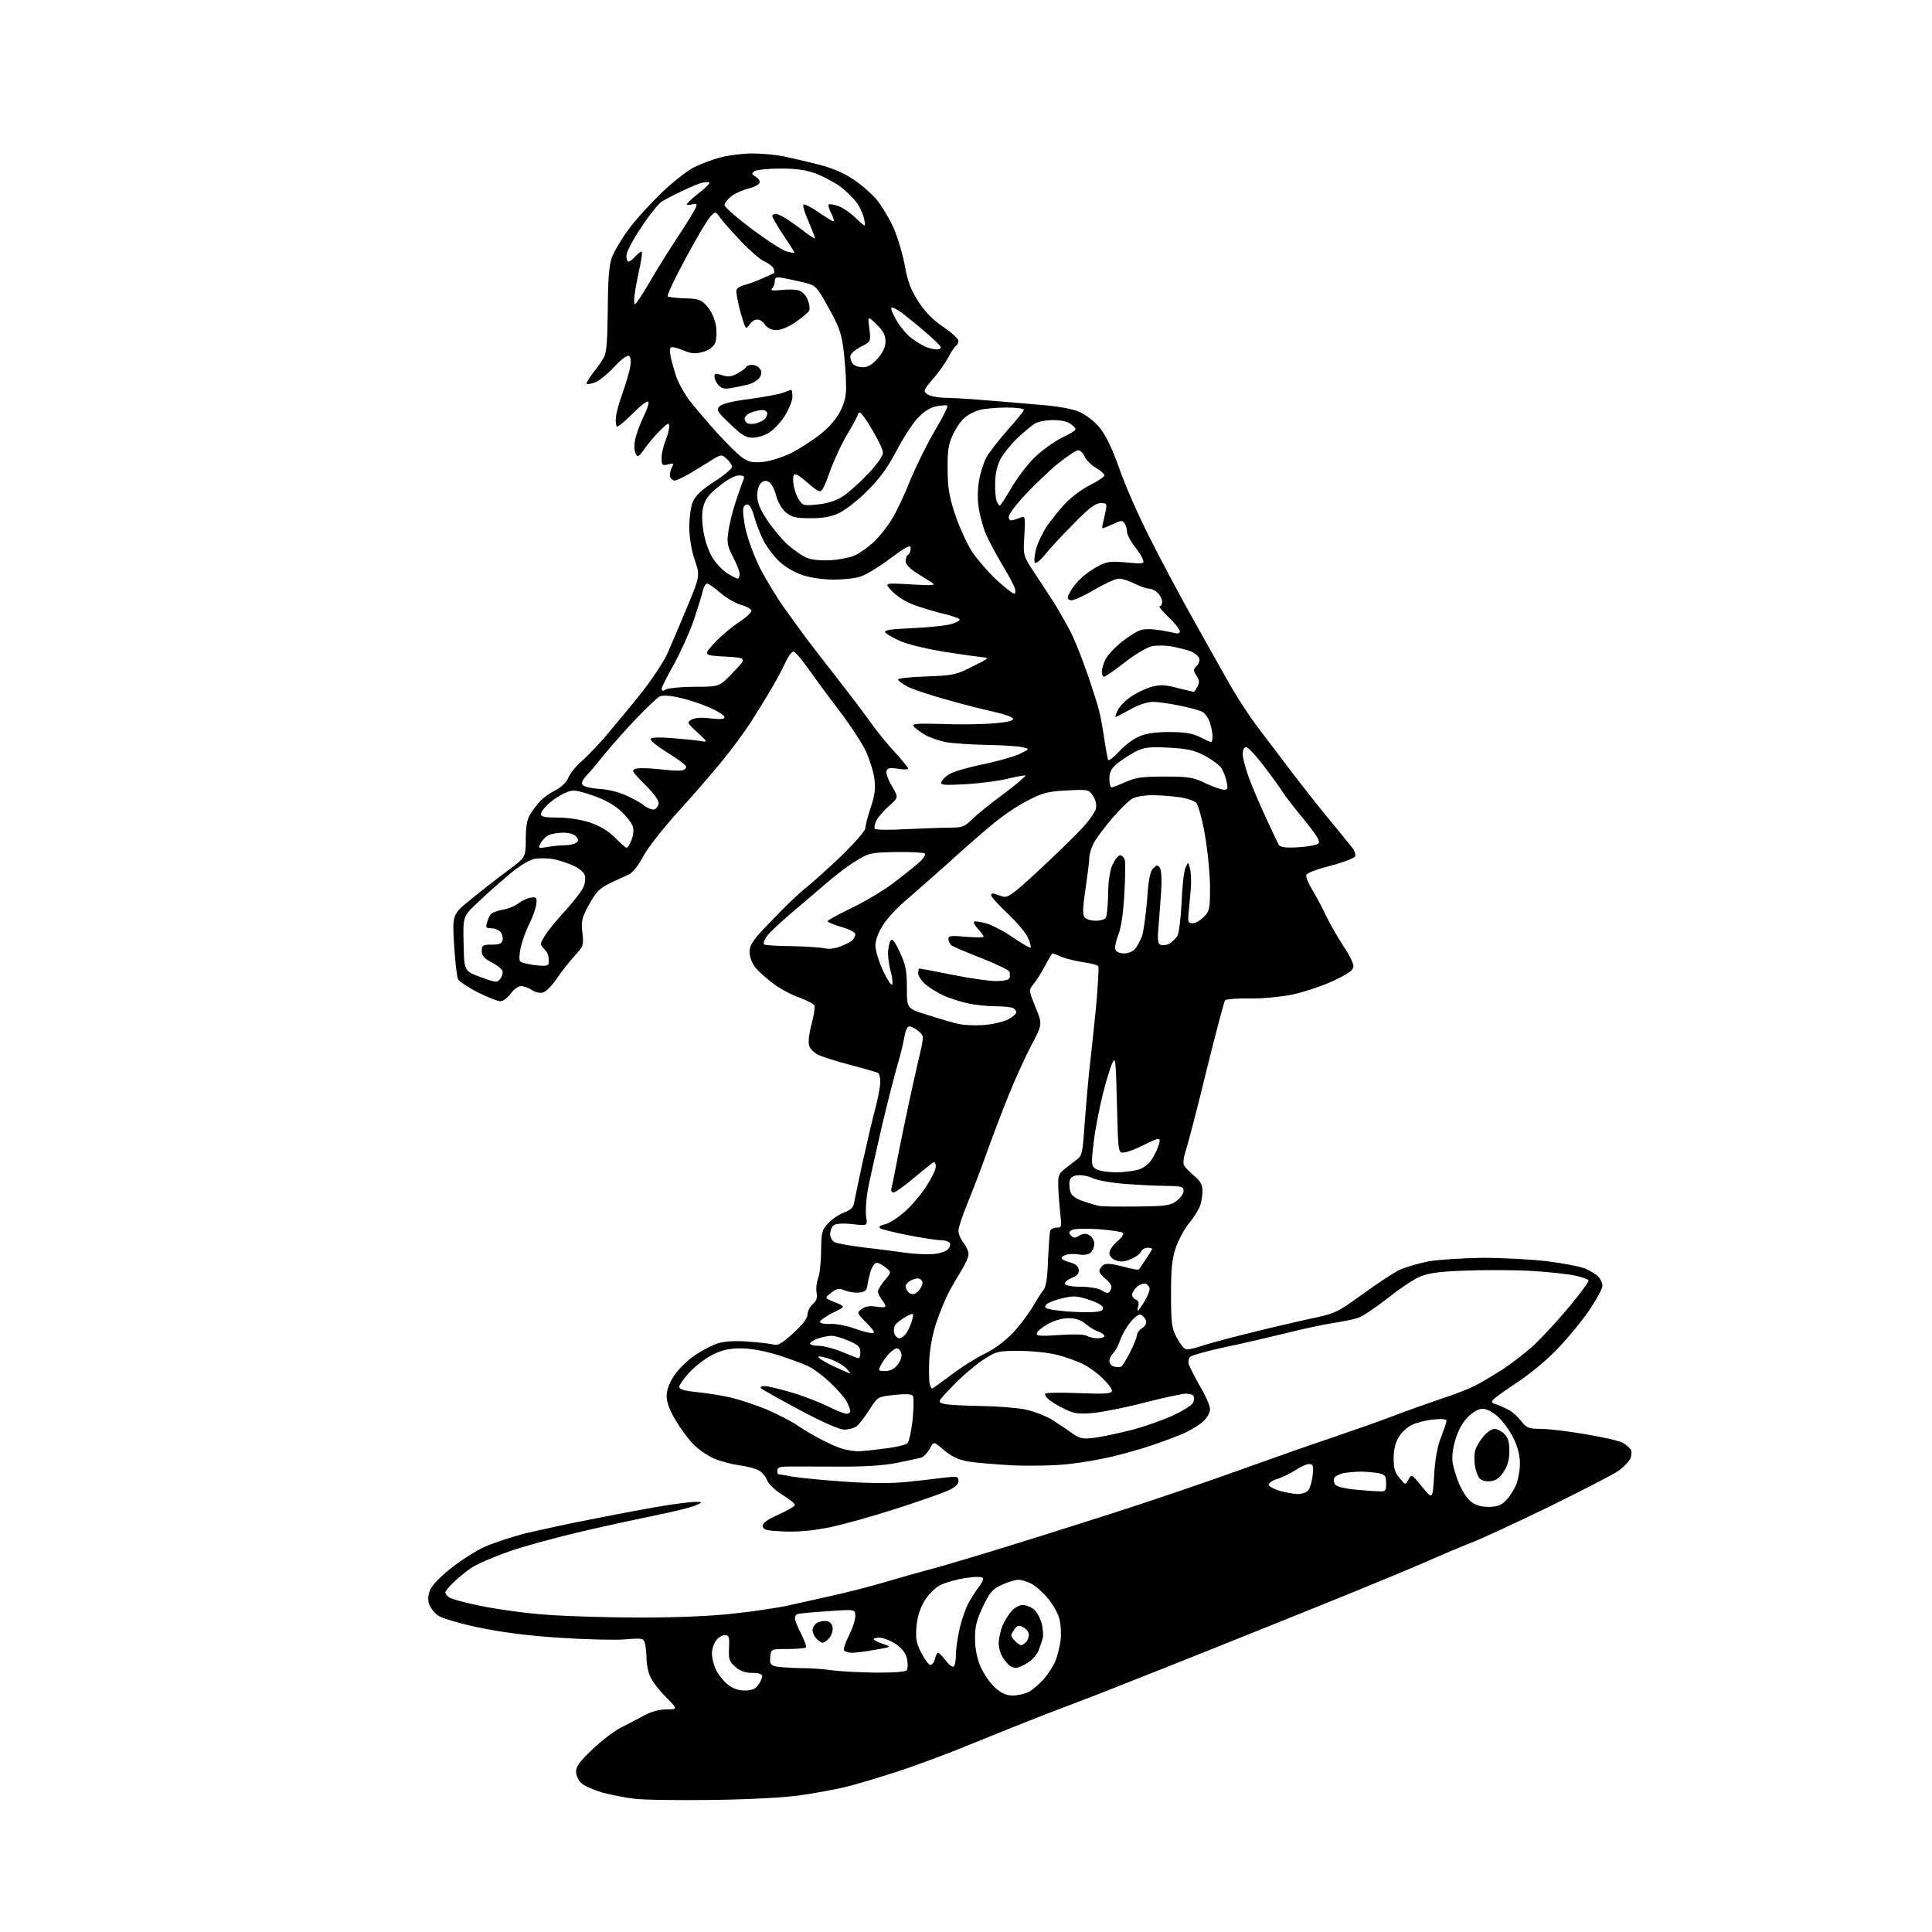 <?xml version="1.0" encoding="UTF-8" standalone="no"?>
<svg 
  version="1.1" 
  xmlns="http://www.w3.org/2000/svg" 
  xmlns:xlink="http://www.w3.org/1999/xlink" 
  xmlns:svg="http://www.w3.org/2000/svg"
  xmlns:rdf="http://www.w3.org/1999/02/22-rdf-syntax-ns#"
  xmlns:cc="http://creativecommons.org/ns#"
  xmlns:dc="http://purl.org/dc/elements/1.1/"
  viewBox="0 0 768 768"
  width="768"
  height="768"
>
<style>svg {background-color: white; }</style>"
<path stroke="none" fill="black" fill-rule="evenodd" d="M283.5,715.5C269.8,715.7 255.5,715.5 251.9,715.0C248.3,714.6 242.6,713.4 239.2,712.5C235.9,711.5 232.2,709.9 231.1,708.8C229.9,707.8 229.0,705.7 229.0,704.2C229.0,702.2 230.6,700.0 235.4,695.5C238.9,692.1 244.1,688.1 247.1,686.6C250.1,685.1 254.3,682.9 256.5,681.7C258.9,680.4 262.3,679.5 265.0,679.5C269.5,679.5 269.5,679.5 264.6,674.5C261.9,671.8 259.1,668.1 258.4,666.3C257.6,664.5 257.0,661.4 257.0,659.3C257.0,657.2 256.7,654.5 256.4,653.3C255.8,651.2 255.4,651.1 248.1,651.7C243.8,652.0 232.1,651.7 221.9,651.0C209.5,650.2 199.1,648.8 190.0,646.9C182.5,645.3 175.4,643.2 174.0,642.1C172.6,641.1 171.1,639.1 170.6,637.7C170.0,636.0 170.1,634.2 171.0,632.0C171.7,630.2 175.3,626.5 179.4,623.3C183.3,620.2 189.3,616.4 192.6,614.9C196.0,613.4 203.2,611.0 208.6,609.6C214.1,608.3 226.7,605.5 236.8,603.6C246.8,601.6 259.2,599.3 264.3,598.5C269.3,597.7 274.9,597.0 276.5,597.0C279.5,597.1 279.5,597.1 276.3,598.5C274.6,599.2 268.3,600.8 262.3,602.0C256.4,603.2 242.9,606.1 232.5,608.5C222.1,610.9 208.4,614.6 202.2,616.8C195.9,619.0 189.1,622.0 187.1,623.4C185.0,624.9 181.9,627.4 180.2,629.1C178.4,630.8 177.0,632.6 177.0,633.0C177.0,633.4 177.6,634.3 178.4,634.9C179.2,635.6 185.2,637.2 191.7,638.5C198.2,639.8 209.8,641.4 217.5,641.9C225.2,642.5 242.0,643.0 254.8,643.0C269.5,643.0 283.2,642.4 291.8,641.4C299.3,640.6 308.4,639.2 312.0,638.5C315.6,637.7 323.4,636.0 329.5,634.6C335.6,633.3 345.4,630.8 351.5,629.0C357.6,627.2 365.0,625.1 368.0,624.3C371.0,623.6 383.2,620.0 395.0,616.4C406.8,612.8 428.4,606.0 443.0,601.3C457.6,596.6 480.0,589.0 492.7,584.4C505.5,579.8 521.9,574.0 529.2,571.6C536.5,569.1 547.5,565.3 553.5,563.0C559.5,560.7 568.3,557.6 573.0,556.0C577.7,554.5 583.6,552.2 586.0,551.0C588.5,549.8 593.6,546.7 597.4,544.3C601.2,541.8 607.0,537.3 610.3,534.2C613.6,531.0 619.8,524.3 624.1,519.1C628.4,513.9 631.7,509.4 631.5,509.0C631.2,508.5 628.9,507.7 626.3,507.1C623.6,506.5 615.6,505.6 608.5,505.2C601.4,504.8 589.4,504.8 582.0,505.1C571.5,505.5 567.5,506.1 564.0,507.7C561.5,508.8 555.8,512.7 551.3,516.3C546.7,519.9 541.6,523.3 539.8,523.9C538.0,524.5 533.4,525.4 529.5,526.0C525.6,526.6 517.3,528.4 511.0,530.0C504.7,531.5 493.9,534.1 487.0,535.5C480.1,537.0 473.9,538.7 473.2,539.3C472.5,539.9 472.2,541.2 472.6,542.4C473.0,543.6 475.0,547.5 477.1,551.2C479.3,554.8 481.0,558.9 481.0,560.2C481.0,561.6 479.8,563.7 478.2,565.1C476.7,566.5 473.2,568.6 470.5,569.8C467.8,571.0 462.1,573.1 458.0,574.5C453.9,575.9 446.8,577.9 442.2,579.0C437.6,580.1 429.7,581.5 424.7,582.0C419.6,582.6 409.7,582.8 402.5,582.5C395.4,582.1 387.2,581.4 384.4,580.9C380.9,580.2 377.9,578.8 375.2,576.4C371.1,572.9 371.1,572.9 369.6,575.9C368.7,577.5 367.2,579.1 366.3,579.4C365.3,579.7 360.9,580.6 356.6,581.5C351.1,582.6 343.6,583.1 332.1,583.0C323.0,583.0 314.0,582.9 312.2,583.0C310.0,583.0 309.0,583.5 309.0,584.5C309.0,585.3 309.1,586.0 309.3,586.0C309.5,586.0 312.1,586.4 315.1,587.0C318.1,587.5 327.5,588.4 336.0,589.0C346.4,589.7 354.5,589.7 360.5,589.1C365.4,588.6 372.1,587.8 375.2,587.4C380.6,586.8 381.0,586.9 381.0,588.7C381.0,590.2 379.7,591.3 376.2,592.8C373.6,593.9 364.5,597.1 356.0,599.8C347.4,602.6 335.9,605.8 330.5,607.0C323.6,608.4 317.8,609.0 312.0,608.8C304.9,608.5 303.5,608.2 303.2,606.8C303.0,605.5 304.6,604.3 309.4,602.1C313.0,600.5 316.0,598.7 316.0,598.2C316.0,597.7 313.7,595.9 311.0,594.2C308.2,592.5 305.6,590.0 305.0,588.6C304.5,587.2 303.1,585.4 301.8,584.6C300.5,583.8 297.0,582.9 294.0,582.5C291.0,582.1 286.4,580.9 283.9,579.8C281.4,578.8 277.7,576.2 275.7,574.2C273.7,572.2 270.5,567.8 268.6,564.6C266.2,560.7 265.0,557.4 265.0,555.0C265.0,552.6 266.0,549.8 268.0,546.8C269.7,544.3 273.4,540.6 276.3,538.7C279.1,536.8 283.3,534.6 285.4,534.0C287.9,533.2 292.2,532.9 297.4,533.3C301.9,533.6 306.4,534.2 307.6,534.5C309.2,535.0 311.0,533.9 315.3,530.0C319.0,526.6 321.0,524.0 321.0,522.6C321.0,521.3 321.9,519.5 323.1,518.4C324.6,517.1 325.0,515.8 324.6,513.8C324.3,512.2 324.6,509.8 325.2,508.2C325.8,506.7 326.4,501.8 326.4,497.3C326.5,489.7 326.7,488.9 329.4,486.1C331.0,484.4 333.8,482.6 335.7,481.9C337.8,481.2 339.1,480.1 339.4,478.7C339.6,477.5 341.2,470.0 342.9,462.0C344.7,454.0 346.9,444.4 348.0,440.5C349.0,436.6 349.9,432.1 349.9,430.3C350.0,428.6 349.6,426.8 349.0,426.5C348.5,426.2 343.6,424.8 338.3,423.4C332.9,422.0 327.1,420.2 325.3,419.3C323.5,418.5 321.9,416.8 321.6,415.5C321.2,414.1 321.7,410.4 322.6,407.1C323.5,403.8 324.0,400.6 323.8,399.8C323.5,399.1 320.8,397.7 317.9,396.6C314.9,395.6 310.4,393.2 307.8,391.3C305.2,389.4 301.9,386.5 300.5,384.9C298.9,382.9 298.0,380.6 298.0,378.4C298.0,375.5 299.2,373.7 306.8,365.9C311.6,360.8 317.8,354.9 320.5,352.8C323.2,350.6 329.7,344.8 334.8,339.9C339.8,335.0 344.0,330.2 344.0,329.2C344.0,328.2 344.9,324.6 346.1,321.1C347.7,316.3 348.1,313.7 347.6,309.6C347.2,306.7 345.6,301.6 344.1,298.4C342.5,295.1 337.7,287.8 333.4,282.2C329.0,276.5 323.5,268.9 321.0,265.4C318.5,261.9 316.0,259.0 315.4,259.0C314.7,259.0 313.2,261.1 312.0,263.8C310.8,266.4 308.2,271.2 306.2,274.5C304.3,277.8 300.7,283.5 298.4,287.2C296.0,290.8 291.1,297.6 287.4,302.1C283.7,306.7 275.8,315.8 269.8,322.4C263.8,329.0 257.5,337.0 255.7,340.4C253.8,344.0 251.5,346.9 250.0,347.6C248.6,348.2 245.2,349.8 242.5,351.1C238.3,353.1 237.0,354.5 234.2,359.5C231.3,364.8 231.0,366.1 231.5,370.7C232.1,375.7 232.0,376.1 228.2,380.2C226.1,382.6 222.9,386.6 221.2,389.2C219.4,391.8 217.1,394.2 215.9,394.5C214.8,394.9 212.9,394.5 211.5,393.6C210.2,392.7 208.2,392.0 207.1,392.0C206.0,392.0 204.2,393.3 203.0,395.0C201.8,396.6 200.0,398.0 198.9,398.0C197.8,398.0 193.8,396.4 190.0,394.5C186.2,392.6 182.7,390.2 182.1,389.3C181.6,388.3 180.9,382.1 180.5,375.5C179.8,363.5 179.8,363.5 187.2,357.5C191.2,354.2 197.8,349.1 201.8,346.1C209.0,340.8 209.0,340.8 209.0,333.7C209.0,328.4 209.5,325.7 210.9,323.5C211.9,321.9 213.7,319.5 214.9,318.3C216.1,317.0 218.8,315.1 220.9,314.1C223.2,312.9 225.2,310.9 226.0,309.0C226.7,307.4 228.9,304.6 230.9,302.9C232.9,301.2 237.1,296.8 240.3,293.2C243.4,289.5 249.7,282.0 254.1,276.5C258.6,271.0 263.5,263.6 265.2,260.0C266.8,256.4 270.4,248.0 273.2,241.2C278.3,228.9 278.3,228.9 276.1,222.4C274.8,218.5 274.0,213.4 274.0,209.4C274.0,205.9 274.6,201.4 275.4,199.5C276.5,197.0 278.9,194.7 283.9,191.5C287.8,189.0 291.0,186.3 291.0,185.6C291.0,184.9 290.1,183.5 288.9,182.4C287.0,180.7 286.7,180.7 284.2,182.1C282.7,183.0 278.8,185.4 275.6,187.4C272.3,189.4 269.0,191.0 268.3,191.0C267.5,191.0 266.7,190.4 266.4,189.6C266.1,188.8 266.4,187.2 267.0,186.0C268.0,184.1 267.9,184.0 265.6,184.6C263.2,185.2 263.0,184.9 263.0,182.1C263.0,180.3 263.7,177.3 264.5,175.3C265.3,173.4 266.0,170.8 266.0,169.7C266.0,167.8 265.6,168.0 262.5,171.0C260.6,172.9 257.8,176.1 256.3,178.3C254.0,181.6 253.5,181.9 252.7,180.4C252.2,179.5 252.0,177.2 252.4,175.2C252.7,173.3 254.1,169.3 255.5,166.3C257.0,163.4 258.0,160.4 257.8,159.8C257.5,159.0 254.9,161.0 251.6,164.3C248.4,167.5 245.5,169.9 245.2,169.6C244.9,169.3 244.7,167.8 244.8,166.3C244.8,164.7 246.0,160.3 247.4,156.5C248.7,152.7 250.2,147.9 250.5,145.9C250.9,143.5 250.8,142.0 250.0,141.5C249.3,141.1 247.0,142.8 244.2,145.8C241.6,148.6 238.2,151.4 236.6,152.0C235.0,152.6 233.5,152.8 233.2,152.6C233.0,152.3 234.1,150.4 235.7,148.3C237.4,146.2 239.3,143.4 240.1,142.0C241.1,140.2 241.5,135.1 241.6,123.0C241.7,110.2 242.1,105.5 243.3,102.1C244.3,99.7 247.2,94.7 250.0,91.0C252.7,87.3 258.6,80.9 262.9,76.7C267.3,72.5 273.1,67.9 275.9,66.5C278.7,65.1 283.5,63.3 286.7,62.5C289.8,61.7 295.4,61.0 299.1,61.0C302.8,61.0 308.2,61.5 311.2,62.1C314.1,62.7 320.3,64.1 324.9,65.3C330.6,66.7 335.2,68.6 339.2,71.3C342.4,73.4 346.6,77.1 348.5,79.4C350.4,81.7 353.3,86.5 355.0,90.1C356.6,93.6 358.7,100.5 359.6,105.2C360.8,112.0 362.1,115.3 365.1,119.9C367.7,124.0 371.0,127.3 375.0,130.0C378.3,132.2 381.0,134.7 381.0,135.5C381.0,136.3 380.5,137.2 380.0,137.5C379.4,137.9 378.1,139.9 377.0,142.0C375.9,144.1 373.2,148.0 370.9,150.6C367.1,155.0 366.9,155.5 368.6,156.7C369.6,157.4 372.4,158.0 374.9,158.1C377.4,158.1 384.4,158.5 390.5,159.0C396.6,159.5 406.7,160.3 413.1,160.9C420.7,161.5 426.3,162.5 429.2,163.8C431.7,164.9 435.2,167.6 437.2,170.1C439.6,173.0 442.2,178.5 445.0,186.4C447.3,193.0 452.7,205.3 457.1,213.9C461.4,222.5 468.7,236.1 473.2,244.2C477.8,252.4 484.3,264.1 487.8,270.2C491.2,276.4 497.1,285.4 500.8,290.2C504.5,295.0 510.4,302.8 514.0,307.6C517.6,312.3 523.9,320.3 528.0,325.3C532.1,330.2 536.3,335.4 537.3,336.7C538.4,338.0 539.0,339.6 538.7,340.4C538.4,341.1 534.0,342.8 529.0,344.1C523.9,345.4 519.5,347.0 519.3,347.8C519.0,348.5 520.1,351.2 521.7,353.8C523.3,356.5 525.8,361.1 527.2,364.2C528.7,367.3 531.7,372.5 533.9,375.9C536.2,379.2 538.0,382.8 538.0,384.0C538.0,385.7 536.3,386.9 529.8,390.0C525.2,392.1 517.9,394.5 513.5,395.4C509.1,396.3 501.5,397.0 496.7,396.9C491.8,396.8 487.5,397.2 487.0,397.6C486.6,398.1 483.3,410.6 479.6,425.5C476.0,440.4 472.3,454.6 471.4,457.2C470.5,460.0 470.2,462.5 470.7,463.3C471.1,464.1 473.0,466.0 474.8,467.5C477.2,469.5 478.0,471.0 478.0,473.5C478.0,475.4 477.5,478.1 477.0,479.5C476.4,481.0 474.5,484.1 472.6,486.3C470.8,488.6 468.4,493.0 467.4,496.0C465.9,500.3 465.5,504.4 465.5,514.5C465.5,526.0 465.8,528.0 467.7,531.6C468.9,533.9 470.5,536.0 471.3,536.3C472.0,536.6 474.4,536.1 476.5,535.4C478.7,534.6 486.7,532.4 494.3,530.5C501.8,528.6 513.2,525.9 519.6,524.5C530.9,522.1 531.2,522.0 541.3,514.7C546.9,510.6 553.5,506.3 555.9,505.0C558.4,503.8 563.8,502.2 567.9,501.4C572.1,500.7 581.8,500.1 589.5,500.0C597.3,500.0 608.8,500.6 615.2,501.4C621.6,502.2 628.3,503.5 630.2,504.3C632.0,505.1 634.3,506.5 635.3,507.4C636.2,508.4 637.0,510.0 637.0,511.1C637.0,512.2 634.8,516.3 632.1,520.3C629.5,524.3 624.0,531.0 619.9,535.4C615.3,540.3 608.7,545.9 602.1,550.2C591.7,557.3 591.7,557.3 595.2,558.4C597.1,559.1 599.6,560.3 600.8,561.1C602.0,562.0 603.9,563.8 605.0,565.3C606.9,567.6 607.9,568.0 612.5,568.0C615.4,568.0 623.3,568.9 630.1,570.1C636.8,571.2 643.5,572.7 645.0,573.5C646.5,574.3 648.0,575.7 648.4,576.5C648.7,577.4 648.5,579.0 648.0,580.0C647.4,581.1 645.5,583.1 643.6,584.5C641.8,585.9 629.3,592.3 615.9,598.9C602.5,605.4 589.0,611.6 586.0,612.8C583.0,613.9 574.2,617.6 566.5,621.0C558.8,624.4 529.8,636.3 502.0,647.4C474.2,658.6 445.4,670.0 438.0,672.9C430.6,675.7 420.2,679.7 415.0,681.7C409.8,683.7 397.6,688.6 388.0,692.5C378.4,696.5 364.2,701.8 356.5,704.3C348.8,706.8 339.4,709.6 335.5,710.5C331.6,711.4 324.0,712.8 318.5,713.6C312.4,714.5 298.8,715.3 283.5,715.5zM402.6,674.0C404.5,674.0 407.4,673.3 408.9,672.6C410.4,671.8 413.1,669.5 414.9,667.5C416.6,665.5 418.7,662.3 419.5,660.4C420.3,658.5 421.2,654.8 421.6,652.2C421.9,649.6 421.7,645.6 421.1,643.4C420.5,641.2 418.4,637.5 416.4,635.2C414.4,632.8 411.5,630.3 409.9,629.5C408.4,628.7 406.1,628.0 404.8,628.0C403.5,628.0 400.6,628.9 398.2,630.0C394.5,631.7 393.5,632.9 390.7,638.7C388.2,644.1 387.5,646.7 387.6,651.5C387.6,655.5 388.4,659.3 389.9,662.8C391.2,665.6 393.8,669.4 395.7,671.0C398.1,673.1 400.1,674.0 402.6,674.0zM296.0,672.0C298.9,672.0 300.3,671.4 301.4,669.8C302.3,668.6 303.0,667.0 303.0,666.3C303.0,665.5 301.6,665.0 299.1,665.0C296.3,665.0 294.2,664.3 292.3,662.6C289.9,660.5 289.6,659.6 289.8,655.1C290.0,650.6 289.8,650.0 288.1,650.0C287.0,650.0 285.4,651.0 284.6,652.2C283.7,653.4 283.0,655.7 283.0,657.3C283.0,658.8 283.6,661.5 284.4,663.3C285.1,665.1 287.2,667.8 288.9,669.3C291.2,671.2 293.3,672.0 296.0,672.0zM348.2,664.9C355.5,664.9 360.1,664.6 360.5,663.9C360.9,663.3 360.9,661.4 360.6,659.6C360.1,657.2 358.8,655.5 356.2,653.6C354.1,652.2 351.1,651.0 349.5,651.0C348.0,651.0 347.0,651.3 347.4,651.8C347.8,652.2 349.6,653.0 351.3,653.6C354.5,654.7 354.4,654.7 347.9,655.8C344.3,656.5 340.2,657.0 338.7,657.0C337.3,657.0 335.9,656.6 335.5,656.0C335.2,655.5 336.1,652.8 337.5,650.1C338.9,647.3 340.0,643.9 340.0,642.4C340.0,639.7 340.0,639.7 328.8,640.5C322.6,640.9 317.2,641.4 316.8,641.7C316.3,641.9 316.0,642.7 316.0,643.4C316.0,644.1 317.1,646.9 318.5,649.5C319.8,652.2 320.7,654.6 320.4,654.9C320.1,655.2 316.8,655.5 313.2,655.5C306.5,655.5 306.5,655.5 306.2,658.6C305.9,661.2 306.3,661.9 308.2,662.4C309.5,662.7 313.9,663.0 318.0,663.1C322.1,663.1 328.0,663.5 331.0,664.0C334.0,664.4 341.8,664.8 348.2,664.9zM379.1,662.5C379.6,662.1 380.0,660.0 380.0,657.7C380.0,655.4 380.7,650.7 381.5,647.2C382.3,643.8 383.9,639.3 385.0,637.2C386.1,635.2 388.0,632.3 389.1,630.8C390.3,629.4 391.0,627.8 390.7,627.3C390.3,626.7 387.7,626.7 383.8,627.3C380.3,627.8 375.8,629.1 373.8,630.1C371.5,631.3 369.1,633.8 367.4,636.5C365.7,639.4 364.6,643.0 364.3,646.7C363.9,651.4 364.3,653.3 366.2,657.0C367.5,659.4 369.0,661.6 369.7,661.8C370.4,662.0 371.2,661.0 371.6,659.6C371.9,658.2 372.5,657.0 372.9,657.0C373.3,657.0 374.6,658.4 375.9,660.0C377.1,661.7 378.5,662.8 379.1,662.5zM403.9,663.0C403.1,663.0 402.0,662.6 401.4,662.2C400.9,661.8 399.6,660.4 398.7,659.0C397.8,657.7 397.0,655.1 397.0,653.2C397.0,651.4 397.7,648.3 398.5,646.2C399.4,644.2 401.1,641.5 402.2,640.3C403.4,639.0 405.3,638.0 406.5,638.0C407.6,638.0 409.5,638.7 410.7,639.5C412.0,640.4 413.4,642.9 414.0,645.1C414.6,647.3 414.8,650.1 414.5,651.3C414.1,652.5 413.4,654.7 412.8,656.2C412.2,657.7 410.3,659.9 408.5,661.0C406.7,662.1 404.6,663.0 403.9,663.0zM405.9,654.0C406.3,654.0 407.1,653.5 407.8,652.8C408.5,652.1 409.0,650.8 409.0,649.8C409.0,648.9 408.0,647.5 406.8,646.9C405.0,645.9 404.4,646.1 403.3,647.6C402.6,648.6 402.0,649.7 402.0,650.1C402.0,650.5 402.7,651.6 403.6,652.4C404.4,653.3 405.5,654.0 405.9,654.0zM327.0,653.0C326.5,653.0 325.4,652.3 324.6,651.4C323.7,650.6 323.0,649.0 323.0,648.0C323.0,646.9 323.9,645.6 325.0,645.0C326.2,644.4 328.0,644.2 329.0,644.5C330.3,644.9 331.0,646.0 331.0,647.5C331.0,648.8 330.3,650.6 329.4,651.4C328.6,652.3 327.5,653.0 327.0,653.0zM591.7,599.0C595.1,599.0 596.7,598.4 598.6,596.5C600.0,595.1 601.8,592.3 602.7,590.2C603.5,588.2 604.2,584.4 604.2,581.8C604.2,578.6 603.3,575.1 601.6,571.6C600.1,568.6 597.3,564.8 595.4,563.1C593.5,561.3 590.8,560.0 589.4,560.0C587.8,560.0 585.5,561.3 583.5,563.3C581.3,565.5 579.6,568.7 578.5,572.4C577.4,576.1 577.1,579.5 577.5,581.8C577.9,583.9 579.1,587.7 580.2,590.3C581.4,592.9 583.4,596.0 584.8,597.0C586.4,598.3 588.8,599.0 591.7,599.0zM570.1,586.3C570.5,579.8 571.4,574.8 572.9,571.2C574.0,568.3 575.0,565.4 575.0,564.8C575.0,564.1 573.2,563.9 569.6,564.3C566.6,564.6 562.8,565.6 561.1,566.5C559.3,567.4 557.0,569.5 556.0,571.3C554.7,573.4 554.0,576.3 554.0,579.7C554.0,583.7 554.5,585.5 556.4,587.6C558.7,590.4 558.7,590.4 559.9,588.1C561.1,585.9 561.2,586.0 565.3,591.0C569.5,596.2 569.5,596.2 570.1,586.3zM515.6,593.9C517.3,594.0 519.3,593.3 520.0,592.5C520.7,591.7 521.5,589.0 521.8,586.5C522.2,582.6 522.0,582.0 520.4,582.0C519.3,582.0 516.9,583.1 515.0,584.4C513.1,585.6 509.8,587.3 507.7,587.9C505.6,588.6 504.1,589.7 504.3,590.3C504.5,590.9 506.4,591.9 508.6,592.6C510.7,593.2 513.9,593.8 515.6,593.9zM547.8,592.8C550.8,593.0 551.0,592.8 551.0,589.6C551.0,586.6 550.6,586.2 547.9,585.6C546.2,585.3 543.1,585.0 541.0,585.0C538.9,585.0 535.8,585.3 534.0,585.6C532.3,586.0 530.6,586.9 530.3,587.7C530.0,588.5 530.3,589.7 530.9,590.3C531.6,591.0 534.9,591.8 538.3,592.1C541.7,592.4 546.0,592.8 547.8,592.8zM592.4,588.8C590.6,589.0 588.8,588.5 588.1,587.6C587.4,586.8 586.6,584.6 586.3,582.6C586.0,580.7 586.0,578.0 586.4,576.6C586.7,575.3 588.2,572.8 589.6,571.1C591.0,569.4 593.0,568.0 594.1,568.0C595.1,568.0 596.9,568.9 598.0,570.0C599.5,571.5 600.0,573.3 600.0,576.9C600.0,580.2 599.3,582.7 597.7,585.1C596.1,587.5 594.6,588.6 592.4,588.8zM340.5,576.9C341.6,577.0 346.4,576.5 351.0,575.9C355.7,575.4 360.0,574.4 360.7,573.7C361.4,573.0 362.3,568.8 362.8,564.2C363.2,559.7 363.3,555.5 362.9,554.9C362.5,554.2 360.1,554.0 355.6,554.5C348.9,555.2 348.9,555.2 345.6,560.4C343.8,563.2 341.5,566.2 340.6,566.9C339.6,567.7 337.3,568.3 335.5,568.3C333.5,568.2 326.9,565.3 317.9,560.5C310.0,556.3 303.1,552.4 302.6,551.9C302.0,551.4 302.5,551.0 304.0,551.0C305.3,551.0 310.2,552.2 314.9,553.6C319.6,555.0 326.0,557.5 329.2,559.1C332.4,560.7 335.6,562.0 336.5,562.0C337.3,562.0 338.0,561.5 338.0,561.0C338.0,560.4 337.4,558.7 336.6,557.2C335.8,555.7 333.0,552.4 330.3,549.9C327.7,547.3 323.7,544.3 321.5,543.2C319.3,542.1 313.7,540.1 309.1,538.6C303.8,537.0 298.4,536.0 294.5,536.0C290.0,536.0 287.1,536.6 283.3,538.5C280.5,539.9 276.3,543.1 274.1,545.5C271.8,548.0 270.0,550.6 270.0,551.3C270.0,552.3 272.1,552.9 277.2,553.4C281.2,553.8 287.3,554.8 290.7,555.6C294.1,556.4 300.4,558.5 304.8,560.3C309.1,562.2 314.7,565.0 317.1,566.7C319.5,568.4 324.0,571.0 327.0,572.5C330.0,574.1 333.9,575.7 335.5,576.1C337.1,576.5 339.4,576.8 340.5,576.9zM434.6,571.6C437.4,571.3 443.9,569.9 449.2,568.6C454.4,567.3 462.1,564.6 466.2,562.7C470.3,560.8 474.0,558.5 474.3,557.5C474.7,556.6 474.8,555.4 474.4,554.9C474.1,554.4 472.7,554.0 471.4,554.0C470.0,554.0 462.7,555.6 455.2,557.5C447.6,559.5 438.3,561.3 434.5,561.7C428.4,562.2 426.8,561.9 423.0,560.0C420.5,558.8 417.7,557.1 416.8,556.2C415.8,555.4 415.2,554.4 415.5,554.0C415.7,553.6 421.8,553.5 429.0,553.8C439.8,554.2 442.0,554.0 442.0,552.8C442.0,552.0 440.3,549.8 438.2,547.8C436.2,545.8 432.7,543.3 430.4,542.2C428.2,541.1 423.6,539.4 420.3,538.6C416.9,537.7 410.2,537.0 405.2,537.0C396.4,537.0 396.1,537.1 390.3,540.9C387.1,543.1 381.7,547.7 378.5,551.2C372.5,557.4 372.5,557.4 375.5,558.1C377.1,558.5 383.7,558.8 390.0,558.9C396.3,559.0 404.2,559.6 407.6,560.3C410.9,561.0 415.6,562.8 418.1,564.3C420.5,565.9 424.1,568.2 426.0,569.6C429.0,571.8 430.2,572.1 434.6,571.6zM370.5,552.0C370.7,552.0 374.2,549.5 378.2,546.5C382.2,543.4 388.2,539.7 391.5,538.1C395.1,536.4 399.5,533.1 402.6,529.9C405.4,526.9 408.9,522.2 410.5,519.5C412.1,516.8 414.0,513.7 414.8,512.8C415.8,511.6 416.4,507.9 416.6,500.8C416.9,495.1 417.2,489.9 417.5,489.2C417.7,488.6 418.9,488.0 420.1,488.0C422.0,488.0 422.1,487.6 421.5,482.8C421.2,479.9 420.8,475.1 420.7,472.2C420.5,467.5 420.8,466.6 423.2,464.7C424.7,463.5 426.9,461.8 428.1,460.9C430.1,459.5 430.4,458.1 431.1,447.4C431.6,440.9 432.4,431.4 432.9,426.5C433.5,421.6 434.7,410.2 435.6,401.3C436.4,392.4 436.9,384.6 436.6,384.1C436.3,383.6 433.6,382.9 430.7,382.5C427.9,382.1 424.0,381.2 422.1,380.4C420.3,379.6 418.6,379.0 418.4,379.0C418.2,379.0 416.9,381.1 415.5,383.8C414.1,386.4 412.1,389.7 410.9,391.1C408.9,393.6 408.9,393.6 411.6,400.3C414.4,407.1 414.4,407.1 410.1,415.3C407.7,419.8 403.8,428.4 401.3,434.5C398.8,440.6 394.9,450.9 392.5,457.5C390.2,464.1 386.6,473.4 384.6,478.3C382.6,483.1 381.0,488.0 381.0,489.3C381.0,490.5 381.9,492.6 383.0,494.0C384.1,495.4 385.0,497.4 385.0,498.6C385.0,499.7 383.7,502.7 382.0,505.3C380.4,507.9 378.1,511.9 376.9,514.2C375.7,516.6 373.6,521.6 372.3,525.5C370.8,529.8 369.7,535.5 369.4,540.5C369.2,544.9 369.3,549.3 369.6,550.2C369.9,551.2 370.3,552.0 370.5,552.0zM337.9,546.0C338.1,546.0 337.5,545.1 336.5,544.0C335.6,543.0 332.8,541.3 330.4,540.4C327.9,539.5 325.7,539.0 325.3,539.3C325.0,539.7 327.6,541.3 331.1,543.0C334.6,544.6 337.7,546.0 337.9,546.0zM351.9,545.0C353.9,545.0 355.5,544.2 356.8,542.5C358.0,541.0 358.6,539.1 358.3,538.0C358.0,536.9 357.2,536.0 356.6,536.0C355.9,536.0 354.4,537.0 353.3,538.2C352.2,539.5 350.7,541.5 350.1,542.8C349.0,544.8 349.1,545.0 351.9,545.0zM445.6,543.3C446.1,543.1 447.8,540.5 449.3,537.4C450.8,534.4 452.0,531.3 452.0,530.6C452.0,529.9 452.9,528.6 454.1,527.9C455.4,527.0 455.9,525.9 455.5,524.8C455.1,523.9 454.2,522.9 453.5,522.6C452.7,522.3 450.9,523.6 449.2,525.8C447.6,527.8 445.7,531.2 445.1,533.2C444.4,535.2 443.2,537.4 442.4,538.0C441.7,538.7 441.0,540.1 441.0,541.0C441.0,542.0 441.8,543.0 442.8,543.2C443.7,543.5 445.0,543.5 445.6,543.3zM341.2,539.9C341.7,540.0 342.0,538.9 342.0,537.5C342.0,535.4 341.1,534.6 337.4,533.0C334.9,531.9 331.8,531.0 330.6,531.0C329.3,531.0 326.9,531.5 325.1,532.1C323.4,532.7 322.0,533.6 322.0,534.1C322.0,534.6 323.7,535.0 325.8,535.0C327.8,535.1 332.0,536.2 335.0,537.5C338.0,538.8 340.8,539.9 341.2,539.9zM357.5,532.0C358.3,532.0 359.6,531.0 360.4,529.8C361.2,528.5 362.2,526.2 362.6,524.7C363.3,521.8 363.3,521.8 360.3,523.3C358.7,524.2 356.8,525.6 356.1,526.4C355.4,527.2 355.1,528.8 355.5,530.0C355.8,531.1 356.8,532.0 357.5,532.0zM436.2,532.0C437.8,532.0 439.0,531.6 439.0,531.1C439.0,530.6 438.0,529.8 436.8,529.4C435.5,529.0 433.2,527.7 431.7,526.4C429.7,524.7 427.6,524.0 424.7,524.0C422.2,524.0 418.9,525.0 416.6,526.3C414.4,527.5 412.4,529.1 412.2,529.9C411.8,531.1 413.3,531.2 421.1,530.7C426.7,530.3 431.1,530.4 432.0,531.0C432.8,531.5 434.7,532.0 436.2,532.0zM346.5,529.9C348.0,530.0 347.7,529.2 344.5,525.9C340.6,522.0 340.5,521.8 342.5,520.4C343.9,519.3 345.7,519.0 348.2,519.4C350.3,519.8 352.0,519.7 352.0,519.3C352.0,518.8 351.3,517.6 350.5,516.6C349.7,515.5 349.0,514.1 349.0,513.4C349.0,512.7 350.2,510.7 351.7,508.9C354.4,505.7 354.4,505.7 352.1,503.9C350.8,502.8 349.2,502.0 348.5,502.0C347.7,502.0 346.7,503.5 346.1,505.2C345.6,507.0 345.0,509.6 344.8,511.0C344.6,512.9 343.8,513.6 341.6,513.8C340.1,514.0 337.5,513.6 335.9,513.0C333.5,512.0 332.7,512.1 330.4,513.9C327.7,516.0 327.7,516.0 332.0,517.7C336.2,519.4 336.2,519.4 330.9,521.9C328.1,523.4 325.8,525.0 325.9,525.5C326.0,526.0 327.8,526.4 329.9,526.3C332.0,526.1 336.1,526.9 339.1,527.9C342.1,529.0 345.4,529.9 346.5,529.9zM433.5,521.6C437.2,521.5 438.5,521.1 438.5,520.0C438.5,519.1 436.4,517.8 433.0,516.7C428.2,515.1 426.8,515.0 422.2,516.1C419.3,516.8 416.5,517.9 415.9,518.6C415.1,519.6 415.4,520.0 417.2,520.4C418.4,520.7 421.5,521.1 424.0,521.3C426.5,521.5 430.8,521.7 433.5,521.6zM452.3,521.0C452.6,521.0 453.7,519.4 454.9,517.4C456.1,515.5 457.0,513.2 457.0,512.4C457.0,511.6 456.3,510.7 455.5,510.3C454.6,510.0 453.0,510.6 452.0,511.5C450.9,512.5 450.0,513.9 450.0,514.7C450.0,515.4 450.7,516.3 451.5,516.6C452.5,517.0 452.8,517.9 452.5,519.1C452.1,520.2 452.1,521.0 452.3,521.0zM363.6,514.3C364.4,514.0 365.5,512.9 366.1,511.8C366.9,510.4 366.9,509.5 366.1,508.7C365.4,508.0 364.3,508.0 362.5,508.8C361.1,509.4 360.0,510.6 360.0,511.3C360.0,512.0 360.5,513.1 361.1,513.7C361.7,514.3 362.9,514.6 363.6,514.3zM440.3,514.0C440.7,514.0 441.3,513.3 441.7,512.3C442.1,511.2 441.4,510.0 439.7,508.6C438.2,507.4 437.0,505.9 437.0,505.3C437.0,504.7 437.6,503.7 438.4,503.0C439.6,502.1 441.2,502.2 446.1,503.4C449.5,504.3 452.4,504.9 452.6,504.7C452.8,504.6 454.0,502.8 455.4,500.7C456.8,498.6 458.0,496.7 458.0,496.5C458.0,496.2 457.1,496.0 456.1,496.0C455.1,496.0 453.9,496.7 453.6,497.5C453.3,498.4 451.5,499.7 449.6,500.5C447.1,501.6 445.4,501.7 443.5,501.0C442.0,500.4 441.0,499.3 441.0,498.1C441.0,497.0 442.4,495.0 444.1,493.5C445.9,492.0 446.9,490.5 446.4,490.1C445.9,489.6 441.4,489.0 436.5,488.6C431.3,488.3 426.9,488.4 426.0,489.0C424.8,489.7 424.8,490.2 425.8,491.2C426.8,492.2 427.4,492.2 429.0,491.2C430.5,490.3 431.6,490.2 433.0,491.0C434.1,491.6 435.0,493.1 435.0,494.4C435.0,495.7 434.3,497.3 433.5,498.0C432.6,498.7 430.8,499.0 429.1,498.7C427.6,498.4 425.3,498.4 424.1,498.7C423.0,499.0 422.0,499.6 422.0,500.1C422.0,500.6 423.5,501.3 425.2,501.8C427.4,502.3 428.6,503.3 428.8,504.7C429.0,506.2 428.3,507.1 426.0,508.0C424.3,508.7 423.1,509.8 423.3,510.4C423.5,511.0 426.2,511.5 429.6,511.5C432.8,511.5 436.4,512.1 437.5,512.7C438.6,513.4 439.9,514.0 440.3,514.0zM370.9,498.5C373.2,498.4 375.9,497.5 376.7,496.7C377.6,495.9 377.9,494.7 377.6,494.1C377.2,493.5 375.6,493.0 374.0,493.0C372.4,493.0 366.5,492.1 360.9,491.0C355.2,489.9 350.2,488.6 349.8,488.2C349.2,487.6 350.1,487.0 351.7,486.7C353.3,486.4 356.8,484.2 359.5,481.8C362.2,479.5 366.1,474.9 368.2,471.6C370.3,468.4 372.0,464.9 372.0,463.8C372.0,462.8 371.7,462.0 371.2,462.0C370.8,462.1 367.4,464.8 363.6,468.0C359.7,471.3 356.0,474.0 355.2,474.0C354.4,474.0 354.1,473.3 354.4,472.2C354.6,471.3 355.4,467.8 356.0,464.5C356.6,461.2 358.2,453.1 359.6,446.5C361.0,439.9 362.7,431.8 363.5,428.5C364.2,425.2 365.4,420.1 366.1,417.1C367.2,411.9 367.2,411.6 365.0,409.8C363.8,408.8 362.2,408.0 361.5,408.0C360.7,408.0 359.9,409.8 359.5,412.2C359.1,414.6 358.0,419.2 357.0,422.5C356.0,425.8 353.1,437.1 350.6,447.5C348.2,457.9 345.6,469.6 344.9,473.3C344.3,477.0 344.0,481.7 344.3,483.7C344.9,487.3 344.9,487.3 338.8,486.6C334.9,486.2 332.2,486.4 331.4,487.1C330.6,487.7 330.0,489.3 330.0,490.6C330.0,491.9 330.8,493.3 331.8,493.8C332.7,494.3 338.0,495.2 343.5,495.9C349.0,496.5 356.4,497.5 360.0,498.0C363.6,498.5 368.5,498.7 370.9,498.5zM452.2,479.6C463.3,479.5 465.3,479.2 467.7,477.4C469.3,476.2 470.5,474.4 470.5,473.4C470.5,471.7 469.7,471.5 463.5,471.4C459.6,471.4 452.2,471.0 447.0,470.6C441.8,470.2 436.1,469.2 434.3,468.3C432.6,467.5 429.9,467.0 428.3,467.2C426.6,467.4 425.4,468.2 425.2,469.3C425.0,470.3 425.1,472.2 425.4,473.5C425.8,475.1 427.3,476.3 430.2,477.4C432.6,478.2 435.6,479.1 437.0,479.4C438.4,479.6 445.2,479.7 452.2,479.6zM443.7,466.0C447.2,466.0 451.6,465.4 453.5,464.6C455.7,463.6 457.6,461.8 458.9,459.1C460.1,456.9 461.0,454.4 461.0,453.5C461.0,452.3 459.9,452.5 455.2,454.9C452.1,456.5 448.3,458.0 447.0,458.1C444.5,458.5 444.5,458.5 444.0,439.0C443.6,421.6 443.4,419.8 442.2,422.5C441.4,424.1 439.7,429.7 438.4,434.9C437.1,440.1 435.4,448.6 434.8,453.8C433.7,462.6 433.8,463.4 435.5,464.6C436.6,465.4 439.9,466.0 443.7,466.0zM390.6,407.5C394.0,407.3 398.4,406.3 400.4,405.4C402.4,404.4 404.0,403.1 404.0,402.4C404.0,401.8 403.3,400.9 402.4,400.6C401.5,400.3 398.4,400.0 395.5,400.0C392.5,400.0 387.8,399.5 384.9,398.9C382.1,398.3 377.8,396.9 375.4,395.9C373.0,394.8 369.7,392.8 368.0,391.4C366.4,390.0 365.0,388.0 365.0,386.9C365.0,385.9 365.2,385.0 365.5,385.0C365.8,385.0 371.7,386.1 378.6,387.5C385.5,388.9 393.3,390.0 396.0,390.0C399.0,390.0 401.0,389.5 401.3,388.8C401.5,388.1 401.5,387.0 401.3,386.3C401.0,385.6 396.0,383.2 390.2,380.9C384.3,378.6 378.9,376.3 378.2,375.8C377.6,375.2 377.0,374.1 377.0,373.2C377.0,372.0 378.1,371.8 384.0,372.4C387.9,372.7 391.0,372.7 391.0,372.3C391.0,371.9 390.0,370.6 388.8,369.3C387.6,368.0 386.9,366.8 387.2,366.4C387.5,366.1 389.6,366.4 391.9,367.0C394.1,367.6 399.0,370.1 402.6,372.6C406.2,375.1 409.4,376.9 409.7,376.7C409.9,376.4 409.5,374.7 408.7,372.9C407.9,371.0 404.3,366.7 400.6,363.2C397.0,359.8 394.0,356.5 394.0,355.9C394.0,355.3 394.6,355.0 395.2,355.3C395.9,355.5 397.5,356.0 398.7,356.4C400.6,357.0 402.9,355.3 412.7,346.2C419.2,340.2 426.8,332.8 429.7,329.7C432.6,326.7 435.2,323.0 435.6,321.6C436.0,319.9 435.6,318.1 434.5,316.4C432.8,313.8 432.6,313.8 424.1,314.2C416.7,314.6 414.5,315.1 408.4,318.3C404.4,320.3 397.9,324.7 393.9,328.2C389.8,331.6 381.7,338.7 375.9,344.0C370.0,349.2 362.7,355.7 359.5,358.4C356.3,361.2 352.4,365.4 350.9,367.9C349.1,370.7 348.0,373.8 348.0,375.9C348.0,377.9 349.4,382.4 351.1,386.0C352.8,389.6 354.4,392.0 354.7,391.3C354.9,390.7 354.7,388.4 354.1,386.3C353.5,384.2 353.0,380.9 353.0,379.0C353.0,377.1 353.5,374.8 354.0,374.0C354.7,372.9 355.5,373.9 357.7,378.5C360.0,383.5 360.5,385.8 360.5,392.7C360.5,400.9 360.5,400.9 368.5,403.4C372.9,404.8 378.3,406.4 380.5,406.9C382.7,407.5 387.2,407.7 390.6,407.5zM198.8,389.2C199.5,388.3 199.9,386.9 199.8,386.1C199.6,385.3 197.7,383.7 195.5,382.6C192.5,381.0 191.5,379.9 191.5,378.0C191.5,375.8 191.9,375.5 195.5,375.5C198.5,375.5 199.5,375.1 199.8,373.7C200.0,372.7 199.6,371.3 199.0,370.5C198.3,369.7 196.7,369.0 195.3,369.0C193.2,369.0 193.0,368.7 193.6,366.8C193.9,365.5 194.6,364.0 195.1,363.4C195.6,362.8 197.8,362.0 199.9,361.6C202.0,361.3 204.8,360.1 206.2,359.0C207.7,357.9 209.9,356.9 211.2,356.8C213.2,356.5 213.5,356.9 213.2,359.4C213.0,361.0 211.8,364.5 210.5,367.1C209.1,369.7 207.6,374.0 207.0,376.6C206.4,379.3 206.3,381.7 206.8,382.2C207.3,382.7 210.0,383.3 212.8,383.7C216.8,384.1 218.0,384.0 218.1,382.9C218.2,382.1 218.1,380.9 218.0,380.1C217.9,379.3 217.2,378.1 216.4,377.3C215.6,376.5 215.0,375.6 215.0,375.2C215.0,374.8 215.8,373.1 216.9,371.5C217.9,369.9 221.5,365.5 224.8,361.9C228.2,358.2 231.4,354.0 232.0,352.5C232.6,351.0 232.8,348.9 232.4,347.8C232.1,346.7 229.9,345.0 227.7,344.0C225.4,343.0 221.8,341.8 219.8,341.5C217.7,341.1 214.4,341.1 212.5,341.4C210.4,341.8 206.5,344.2 203.0,347.1C199.7,349.9 194.0,354.8 190.5,358.2C184.0,364.2 184.0,364.2 184.3,375.1C184.5,386.0 184.5,386.0 191.0,388.4C197.0,390.6 197.6,390.7 198.8,389.2zM446.8,379.0C448.4,379.0 450.4,378.2 451.2,377.2C452.0,376.3 453.3,373.9 454.0,372.0C454.6,370.1 455.5,363.6 456.0,357.7C456.5,349.7 457.2,346.4 458.4,345.2C459.9,343.7 460.2,343.7 461.1,345.0C461.7,345.9 461.9,349.9 461.5,355.5C461.1,360.4 460.7,366.9 460.4,369.8C460.1,373.7 460.3,375.2 461.4,375.6C462.2,375.9 463.8,375.7 464.9,375.1C466.0,374.4 467.5,373.0 468.1,371.9C468.7,370.7 469.4,364.8 469.7,358.8C469.9,352.7 470.6,346.6 471.2,345.1C472.3,342.5 472.3,342.5 473.0,345.0C473.4,346.4 473.6,350.0 473.4,353.0C473.1,356.0 472.7,360.4 472.5,362.8C472.1,366.5 472.3,367.0 474.1,367.0C475.2,367.0 477.2,365.9 478.5,364.5C480.8,362.3 481.0,361.3 481.0,352.8C481.0,347.7 480.1,338.3 479.0,332.0C477.9,325.7 476.3,319.9 475.5,319.1C474.7,318.3 471.7,317.3 468.8,316.9C465.9,316.5 461.0,316.1 458.0,316.1C455.0,316.1 451.5,316.7 450.2,317.4C448.9,318.1 445.2,321.7 442.0,325.4C438.8,329.2 435.4,333.7 434.6,335.5C433.7,337.3 433.0,339.9 433.0,341.2C433.0,342.4 432.3,348.0 431.5,353.4C430.4,360.7 430.3,363.6 431.1,364.6C431.7,365.4 433.7,366.0 435.6,366.0C437.4,366.0 439.2,365.5 439.6,364.8C440.0,364.2 440.4,360.0 440.5,355.6C440.5,350.5 441.2,346.1 442.2,343.8C443.2,341.7 444.5,340.0 445.3,340.0C446.1,340.0 446.9,341.0 447.2,342.2C447.4,343.5 447.3,349.7 446.9,356.0C446.5,363.2 445.6,369.1 444.5,371.7C443.6,374.1 443.0,376.7 443.4,377.5C443.7,378.4 445.2,379.0 446.8,379.0zM333.9,376.3C335.8,375.6 337.9,374.5 338.7,373.9C339.4,373.3 340.0,372.1 340.0,371.4C340.0,370.6 337.7,369.4 334.5,368.5C331.5,367.6 329.0,366.6 329.0,366.2C329.0,365.8 333.4,363.4 338.8,360.8C344.1,358.2 351.4,353.9 355.0,351.1C358.6,348.4 363.1,344.8 365.0,343.2C366.9,341.5 368.1,339.8 367.7,339.3C367.2,338.9 362.1,338.6 356.3,338.7C346.3,338.9 345.5,339.0 340.3,342.2C337.3,344.0 332.0,348.0 328.6,351.0C325.1,354.0 318.8,359.4 314.5,363.0C310.3,366.6 305.9,370.7 304.9,372.1C303.9,373.5 303.3,375.0 303.7,375.4C304.0,375.7 308.9,376.1 314.4,376.1C320.0,376.2 325.9,376.6 327.5,376.9C329.3,377.4 331.8,377.1 333.9,376.3zM217.6,336.7C219.8,336.3 222.8,336.0 224.5,336.0C226.2,336.0 228.1,335.6 228.9,335.1C230.1,334.3 230.1,333.9 229.1,332.6C228.3,331.6 226.2,331.0 223.8,331.0C221.6,331.0 219.0,331.5 218.0,332.0C216.9,332.6 215.5,334.0 214.9,335.2C213.8,337.2 213.9,337.3 217.6,336.7zM249.1,337.0C249.5,337.0 250.3,335.7 251.0,334.0C251.7,332.4 252.0,330.0 251.6,328.7C251.3,327.4 249.1,324.5 246.8,322.4C243.9,319.8 240.1,317.7 235.3,316.1C228.9,314.0 227.8,313.8 224.9,315.1C223.1,315.8 220.1,317.7 218.3,319.3C216.5,320.9 215.0,322.8 215.0,323.6C215.0,324.7 216.6,325.0 221.8,325.0C226.0,325.0 230.9,325.8 234.6,327.0C238.7,328.4 241.9,330.4 244.5,333.0C246.7,335.2 248.7,337.0 249.1,337.0zM516.1,336.8C519.9,336.6 523.5,335.9 524.1,335.3C524.9,334.5 523.5,332.2 518.8,326.3C515.2,322.0 511.2,316.9 509.9,314.9C508.6,312.8 505.1,308.0 502.1,304.1C499.1,300.2 496.1,297.0 495.4,297.0C494.5,297.0 494.0,298.1 494.0,299.8C494.0,301.3 495.1,305.4 496.4,309.0C497.7,312.6 500.8,319.8 503.2,325.0C505.6,330.2 507.9,335.1 508.4,335.9C509.0,336.8 511.1,337.1 516.1,336.8zM360.4,329.6C367.0,329.3 374.8,329.0 377.7,329.0C382.5,329.0 383.5,328.6 386.3,325.8C388.0,324.1 393.6,319.5 398.8,315.7C403.9,311.9 407.9,308.5 407.6,308.3C407.4,308.1 404.5,308.6 401.2,309.4C397.9,310.3 390.4,311.3 384.5,311.7C375.7,312.2 373.8,312.1 374.2,311.0C374.4,310.2 375.7,308.8 377.1,307.9C378.4,306.9 384.2,305.2 389.9,304.0C395.5,302.9 402.3,301.0 404.9,299.9C409.5,297.7 409.5,297.7 406.3,297.0C404.5,296.6 398.1,296.2 392.1,296.1C386.1,296.0 378.8,295.5 375.9,295.0C373.1,294.4 369.3,293.1 367.5,292.0C365.7,290.9 363.7,289.4 363.2,288.7C362.3,287.7 364.7,287.5 375.0,287.8C382.2,288.1 391.4,287.9 395.5,287.5C400.6,287.1 403.0,286.4 402.7,285.7C402.5,285.0 399.0,283.8 394.9,282.9C390.8,282.0 382.4,279.9 376.2,278.1C370.0,276.4 363.1,274.1 360.9,273.0C358.8,271.9 357.0,270.6 357.0,270.1C357.0,269.6 362.1,269.1 368.3,268.9C378.8,268.5 380.0,268.3 386.5,265.0C393.5,261.5 393.5,261.5 390.0,261.2C388.1,261.0 381.2,260.0 374.7,259.0C368.2,257.9 360.7,256.1 358.0,254.9C355.3,253.7 352.6,252.2 352.0,251.5C351.2,250.5 353.4,250.1 362.7,249.7C369.2,249.4 376.2,248.7 378.4,248.0C380.5,247.4 381.8,246.5 381.4,246.1C380.9,245.6 377.4,244.5 373.5,243.6C369.7,242.6 364.5,241.0 361.9,239.9C359.3,238.8 355.9,236.5 354.4,234.8C351.5,231.7 351.5,231.7 362.0,232.3C370.5,232.8 372.1,232.7 370.6,231.7C369.6,231.1 366.8,229.3 364.4,227.8C361.6,226.0 360.0,224.3 360.0,223.1C360.0,222.0 360.4,220.8 361.0,220.5C361.6,220.2 362.0,219.0 362.0,217.9C362.0,216.4 360.5,217.1 354.0,221.9C349.7,225.2 344.4,228.4 342.3,229.1C340.2,229.9 335.4,230.4 331.5,230.4C327.4,230.4 322.3,229.7 319.0,228.6C315.9,227.6 311.8,225.2 309.7,223.1C307.6,221.1 304.8,217.4 303.5,214.9C302.2,212.3 300.6,208.2 299.9,205.7C299.3,203.2 298.2,200.9 297.4,200.6C296.7,200.3 295.8,200.9 295.5,201.9C295.2,203.0 295.6,207.0 296.5,210.8C297.4,214.7 300.0,221.6 302.3,226.2C304.7,230.7 309.0,237.9 312.0,242.0C314.9,246.1 319.1,251.8 321.1,254.5C323.1,257.2 328.4,264.0 332.7,269.5C337.0,275.0 342.8,282.6 345.5,286.4C348.2,290.2 352.8,295.9 355.7,299.0C358.6,302.2 361.0,305.1 361.0,305.5C361.0,305.9 359.2,306.0 357.0,305.6C353.9,305.1 352.8,305.3 352.4,306.4C352.1,307.2 353.0,309.9 354.5,312.4C357.2,317.0 357.2,317.0 353.5,320.3C351.5,322.0 349.2,324.7 348.4,326.1C347.7,327.6 347.4,329.1 347.8,329.5C348.2,329.9 353.9,330.0 360.4,329.6zM259.9,321.8C260.8,321.6 261.6,320.6 261.8,319.6C262.1,318.4 260.2,315.7 256.4,311.9C250.9,306.4 250.8,306.1 253.1,305.5C254.4,305.2 258.6,305.4 262.5,305.8C266.3,306.3 270.3,306.5 271.3,306.2C272.3,306.0 272.9,305.2 272.7,304.6C272.5,304.0 269.1,301.5 265.2,299.1C261.3,296.7 258.3,294.3 258.7,293.7C259.0,293.1 262.3,293.0 266.9,293.4C271.1,293.7 276.1,294.2 278.0,294.5C281.5,295.1 281.5,295.1 277.2,291.1C273.0,287.3 273.0,287.1 275.0,286.0C276.3,285.3 279.1,285.1 282.6,285.6C286.4,286.0 288.0,285.9 288.0,285.1C288.0,284.4 285.5,282.8 282.4,281.4C279.3,280.0 273.9,278.2 270.4,277.4C266.0,276.4 263.4,276.3 262.1,276.9C261.1,277.5 256.7,281.7 252.2,286.4C247.8,291.1 242.5,297.1 240.4,299.7C238.3,302.3 235.3,306.0 233.6,307.8C231.4,310.2 230.9,311.3 231.7,312.1C232.4,312.8 235.3,313.4 238.2,313.6C241.2,313.7 245.7,314.8 248.4,316.0C251.0,317.1 254.4,318.9 255.8,320.0C257.2,321.2 259.1,321.9 259.9,321.8zM486.4,313.9C488.0,314.0 488.2,313.5 487.6,310.8C487.3,309.0 486.3,306.6 485.5,305.3C484.6,304.0 481.6,301.8 478.7,300.3C474.5,298.1 471.8,297.6 464.4,297.2C456.7,296.8 454.8,297.1 451.3,298.8C449.1,300.0 445.9,302.1 444.1,303.5C441.7,305.5 441.0,307.0 441.0,309.6C441.0,311.5 441.4,313.0 441.9,313.0C442.4,313.0 444.9,312.0 447.6,310.8C451.6,309.0 454.4,308.7 463.1,308.7C472.3,308.7 474.4,309.0 479.1,311.3C482.1,312.7 485.3,313.9 486.4,313.9zM444.8,298.8C446.8,296.5 450.3,293.9 452.5,292.9C455.3,291.6 458.9,291.0 464.8,291.0C471.1,291.0 474.0,291.5 477.0,293.0C479.2,294.1 481.2,295.0 481.5,295.0C481.8,295.0 482.0,293.9 482.0,292.6C482.0,291.4 481.5,288.9 480.9,287.1C480.3,285.4 479.0,283.5 478.0,283.0C477.0,282.4 472.9,281.3 469.0,280.5C465.1,279.7 460.2,279.0 458.3,279.0C456.1,279.0 452.5,280.2 449.3,282.0C446.4,283.6 443.8,285.0 443.5,285.0C443.2,285.0 443.6,283.7 444.4,282.2C445.2,280.6 447.6,278.2 449.8,276.8C452.0,275.3 455.6,273.6 457.9,273.0C461.2,272.1 463.3,272.2 468.1,273.5C471.4,274.3 474.3,275.0 474.5,275.0C474.8,275.0 475.4,274.1 476.0,272.9C476.9,271.3 476.8,270.3 475.6,268.6C474.3,266.5 474.3,266.1 475.7,264.7C476.6,263.9 477.0,262.4 476.7,261.6C476.3,260.7 474.8,259.5 473.3,258.9C471.7,258.3 468.4,257.5 465.9,257.0C463.4,256.5 459.8,256.5 457.8,256.9C455.8,257.4 450.9,260.3 447.0,263.4C443.0,266.5 439.4,269.0 438.9,269.0C438.4,269.0 438.0,268.1 438.0,267.0C438.0,265.8 438.7,263.6 439.5,262.0C440.4,260.3 443.3,257.2 446.1,255.0C448.9,252.8 452.3,250.7 453.7,250.4C455.0,250.0 458.0,250.0 460.3,250.4C462.6,250.7 465.5,251.3 466.8,251.6C468.2,252.0 469.0,251.8 469.0,250.9C469.0,250.2 467.0,247.7 464.5,245.3C462.0,242.9 460.4,241.0 461.0,241.0C461.5,241.0 462.0,240.2 462.0,239.3C462.0,238.4 461.3,236.8 460.3,235.8C459.4,234.8 457.8,234.0 456.8,234.0C455.8,234.0 453.2,233.1 451.0,232.0C448.8,230.9 446.0,230.0 444.8,230.0C443.5,230.0 439.0,232.1 434.7,234.6C430.3,237.2 426.3,238.9 425.5,238.6C424.1,238.1 424.1,237.7 425.4,235.3C426.2,233.7 428.1,231.3 429.7,229.9C431.2,228.4 434.3,226.2 436.5,225.1C440.0,223.2 441.5,223.0 447.8,223.6C454.6,224.2 455.0,224.1 454.3,222.4C454.0,221.3 452.4,218.9 450.8,216.9C449.3,214.9 448.0,212.4 448.0,211.4C448.0,210.3 447.6,208.8 447.0,208.0C446.2,206.8 445.6,206.8 442.5,208.3C440.5,209.2 438.7,210.0 438.4,210.0C438.1,210.0 438.1,209.2 438.4,208.2C438.6,207.3 439.1,205.0 439.5,203.2C440.1,200.2 440.0,200.0 437.5,200.0C435.5,200.0 432.8,202.0 426.7,208.3C422.2,212.8 417.1,218.3 415.4,220.5C413.6,222.7 411.9,224.1 411.4,223.7C411.0,223.3 411.2,220.9 411.8,218.4C412.5,215.8 414.5,211.7 416.2,209.1C418.0,206.6 421.2,202.5 423.4,200.2C425.6,197.8 430.0,194.5 433.2,192.9C436.4,191.3 439.0,189.5 439.0,189.0C439.0,188.4 437.5,187.0 435.7,186.0C433.8,184.9 431.8,182.9 431.2,181.5C430.6,180.1 429.4,179.0 428.6,179.0C427.8,179.0 424.3,181.3 420.8,184.1C417.3,186.9 411.5,192.5 407.8,196.4C404.1,200.3 401.1,204.3 401.0,205.4C401.0,206.7 401.5,207.1 402.8,206.7C403.7,206.5 405.2,205.9 406.1,205.6C407.5,205.0 407.6,205.9 407.2,212.9C406.7,220.9 406.7,220.9 411.2,227.7C413.7,231.4 417.3,237.0 419.3,240.1C421.2,243.2 424.1,248.3 425.8,251.6C427.4,254.8 430.3,262.2 432.3,268.0C434.3,273.8 436.4,280.3 436.9,282.5C437.5,284.7 438.4,289.8 439.0,293.9C439.6,297.9 440.3,301.6 440.5,302.1C440.8,302.5 442.7,301.1 444.8,298.8zM264.9,274.0C266.0,273.5 271.2,273.0 276.5,273.0C286.0,273.0 286.0,273.0 291.5,267.2C297.0,261.5 297.0,261.5 288.3,261.0C279.5,260.5 279.5,260.5 284.0,255.6C286.5,252.9 290.9,249.2 293.8,247.3C296.7,245.4 298.9,243.3 298.7,242.7C298.5,242.0 296.6,241.0 294.5,240.4C292.3,239.8 288.7,237.7 286.4,235.7C284.1,233.7 281.7,232.0 281.1,232.0C280.5,232.0 279.8,233.2 279.4,234.8C279.1,236.3 277.4,241.6 275.8,246.5C274.1,251.4 270.5,259.3 267.9,264.1C265.2,268.8 263.0,273.2 263.0,273.8C263.0,274.7 263.5,274.8 264.9,274.0zM403.1,236.0C403.7,236.0 403.8,235.1 403.4,233.8C403.0,232.5 400.7,228.3 398.3,224.3C395.9,220.3 393.1,215.0 392.0,212.5C390.9,210.0 389.6,205.3 389.1,202.2C388.5,198.6 388.6,194.5 389.2,191.0C389.7,188.0 391.0,184.0 392.0,182.0C393.0,180.1 396.8,175.2 400.4,171.1C404.0,167.1 407.0,163.4 407.0,162.9C407.0,162.4 404.0,162.0 400.2,162.0C396.5,162.0 391.8,162.4 389.7,162.9C387.5,163.4 384.7,164.9 383.3,166.2C381.9,167.4 379.8,170.5 378.7,173.0C377.0,176.5 376.6,179.4 376.7,186.5C376.7,193.7 377.3,197.4 379.7,204.6C381.4,209.6 384.4,216.2 386.4,219.3C388.5,222.4 392.8,227.4 396.1,230.5C399.4,233.5 402.6,236.0 403.1,236.0zM293.2,230.0C293.7,230.0 294.0,229.2 294.0,228.1C294.0,227.1 292.8,224.1 291.4,221.4C289.2,217.3 288.9,215.7 289.5,211.6C289.8,209.0 291.1,203.6 292.4,199.6C293.7,195.7 295.1,191.7 295.5,190.8C296.1,189.3 295.7,189.0 293.6,189.0C292.1,189.0 289.0,190.7 285.8,193.3C281.9,196.4 280.2,198.6 279.6,201.4C278.9,203.8 279.0,207.3 279.7,211.7C280.4,215.5 281.9,219.8 283.5,222.1C284.9,224.3 287.5,227.0 289.3,228.0C291.1,229.1 292.8,230.0 293.2,230.0zM330.0,222.7C333.6,222.5 338.2,221.6 340.2,220.6C342.2,219.6 345.5,217.2 347.5,215.3C349.6,213.3 352.7,209.4 354.4,206.6C356.2,203.8 359.5,196.8 361.8,191.0C364.2,185.2 368.6,176.3 371.6,171.2C374.7,166.0 376.9,161.6 376.6,161.3C376.3,161.0 374.4,161.1 372.3,161.5C369.7,162.0 367.4,163.5 364.7,166.3C362.6,168.6 358.8,174.5 356.2,179.5C352.8,186.0 349.6,190.3 344.7,195.2C341.0,198.9 336.0,202.8 333.6,203.9C330.5,205.4 327.4,206.0 322.2,206.0C316.2,206.0 314.7,205.6 312.3,203.6C310.7,202.2 309.1,199.4 308.5,196.9C307.9,194.6 306.7,192.2 305.8,191.7C304.6,190.9 303.7,191.0 302.6,191.9C301.7,192.7 301.0,194.8 301.0,197.0C301.0,199.7 302.1,202.4 305.0,206.8C307.2,210.1 310.9,214.5 313.1,216.5C315.4,218.5 318.6,220.8 320.4,221.6C322.3,222.5 325.9,222.9 330.0,222.7zM325.3,200.5C329.6,200.0 332.7,198.9 335.5,197.0C337.7,195.5 342.1,191.5 345.2,188.2C348.5,184.8 351.0,181.2 351.0,180.0C351.0,178.9 349.1,174.8 346.8,171.0C344.6,167.1 342.3,164.0 341.8,164.0C341.4,164.0 341.0,164.4 341.0,164.8C341.0,165.3 339.2,168.6 337.0,172.3C334.8,175.9 331.6,182.7 329.9,187.4C327.3,194.7 326.6,195.8 325.2,195.1C324.2,194.6 322.0,192.8 320.1,191.1C318.2,189.4 316.3,188.3 315.8,188.6C315.2,189.0 315.1,190.9 315.5,192.9C315.8,194.9 316.8,197.6 317.7,198.8C319.1,201.0 319.6,201.1 325.3,200.5zM397.4,201.0C397.7,201.0 399.7,197.9 402.0,194.0C404.2,190.2 408.3,184.8 411.1,182.0C413.9,179.2 418.9,175.6 422.3,173.9C428.4,170.8 428.4,170.8 426.1,168.9C424.5,167.6 422.2,167.0 418.6,167.0C415.5,167.0 412.5,167.6 411.0,168.6C409.6,169.6 406.6,172.1 404.2,174.4C401.8,176.7 398.9,180.3 397.7,182.5C396.4,185.1 395.6,188.4 395.6,192.0C395.5,195.0 395.8,198.3 396.2,199.2C396.6,200.2 397.2,201.0 397.4,201.0zM303.5,183.6C306.2,183.3 311.2,181.7 314.5,180.1C317.8,178.4 323.0,175.1 326.1,172.6C329.7,169.8 332.6,166.4 334.1,163.3C335.9,159.7 336.5,157.0 336.3,152.5C336.3,149.2 335.8,143.1 335.3,138.9C334.5,132.6 333.5,129.7 329.4,122.4C324.7,113.9 324.3,113.5 320.0,112.4C317.5,111.8 313.8,111.0 311.8,110.6C308.5,110.0 308.0,110.2 308.0,111.8C308.0,112.8 307.5,114.1 306.9,114.7C306.1,115.5 307.1,115.6 310.4,115.3C312.8,115.0 316.0,115.0 317.3,115.4C318.7,115.7 320.3,117.2 321.0,119.0C321.7,120.6 322.0,122.6 321.7,123.4C321.4,124.1 319.0,126.2 316.3,128.0C313.4,130.0 310.3,131.3 308.5,131.2C306.6,131.2 305.0,130.3 304.1,129.1C303.4,127.9 302.0,127.0 301.0,127.0C300.0,127.0 298.6,128.0 297.8,129.2C296.5,131.2 296.3,130.9 294.3,123.9C293.2,119.8 292.5,115.9 292.8,115.2C293.0,114.5 294.4,113.7 295.9,113.3C297.3,113.0 300.5,111.8 303.0,110.7C305.5,109.6 307.6,108.6 307.8,108.5C307.9,108.4 307.8,107.6 307.5,106.7C307.1,105.9 305.6,104.7 304.0,104.0C302.4,103.4 298.3,99.8 294.8,96.2C291.3,92.5 287.5,88.2 286.4,86.7C284.4,83.9 284.4,83.9 282.3,86.2C281.1,87.5 276.7,94.9 272.5,102.8C268.2,110.7 265.1,117.4 265.4,117.8C265.8,118.1 268.9,118.5 272.2,118.6C277.7,118.7 278.7,119.1 281.1,121.8C282.8,123.7 284.1,126.6 284.6,129.5C285.0,132.3 284.8,135.1 284.2,136.5C283.5,138.0 281.7,139.3 279.4,139.9C276.6,140.7 274.9,140.6 272.2,139.5C270.3,138.7 268.1,138.0 267.3,138.0C266.2,138.0 266.1,138.9 266.6,141.8C267.0,143.8 268.1,147.6 269.0,150.2C270.0,152.8 272.3,156.9 274.1,159.2C275.9,161.6 280.8,167.3 284.9,171.9C289.1,176.5 293.8,181.2 295.5,182.2C297.8,183.7 299.6,184.0 303.5,183.6zM299.2,174.0C296.5,174.0 294.7,172.9 290.2,168.5C285.0,163.6 284.6,162.9 286.1,161.5C287.0,160.5 291.4,159.4 298.1,158.6C303.8,157.8 309.8,156.7 311.3,156.1C312.9,155.5 314.3,155.0 314.6,155.0C314.8,155.0 315.0,156.2 315.0,157.8C315.0,159.3 313.6,162.6 312.0,165.3C310.3,167.9 307.5,170.9 305.7,172.0C304.0,173.1 301.0,174.0 299.2,174.0zM300.5,168.3C301.6,168.0 303.1,167.3 303.8,166.8C304.4,166.2 305.0,165.1 305.0,164.4C305.0,163.6 304.1,163.0 303.1,163.0C302.0,163.0 300.0,163.4 298.6,164.0C297.2,164.5 296.0,165.6 296.0,166.4C296.0,167.2 296.6,168.1 297.2,168.3C297.9,168.6 299.4,168.6 300.5,168.3zM290.4,154.3C288.1,154.7 286.8,154.4 285.6,153.1C284.7,152.1 284.0,150.6 284.0,149.7C284.0,148.4 284.5,148.3 286.9,149.1C289.2,149.9 290.5,149.8 292.9,148.6C294.5,147.7 296.2,146.6 296.5,146.0C296.8,145.5 297.9,145.0 298.9,145.0C299.9,145.0 301.3,145.6 301.9,146.4C302.8,147.5 302.9,148.4 302.1,149.9C301.5,151.0 299.3,152.4 297.2,152.9C295.2,153.4 292.1,154.0 290.4,154.3zM343.1,146.0C344.9,146.0 346.8,144.9 348.9,142.5C351.0,140.1 352.0,137.9 352.0,135.7C352.0,133.2 351.1,131.5 348.4,128.9C344.9,125.5 344.9,125.5 345.6,130.7C346.2,135.8 346.2,135.8 342.1,137.9C339.6,139.2 338.0,140.7 338.0,141.8C338.0,142.8 338.5,144.1 339.2,144.8C339.9,145.5 341.6,146.0 343.1,146.0zM372.2,138.9C373.2,139.0 374.0,138.6 374.0,138.1C374.0,137.6 371.4,135.0 368.2,132.3C365.1,129.6 360.8,126.1 358.7,124.5C356.6,123.0 354.7,122.0 354.4,122.3C354.0,122.6 354.9,124.9 356.4,127.4C357.9,129.9 360.5,133.1 362.3,134.4C364.1,135.8 366.7,137.3 368.0,137.9C369.4,138.4 371.3,138.9 372.2,138.9zM253.6,119.5C254.5,118.4 257.0,114.3 259.2,110.5C261.4,106.7 266.1,99.2 269.6,93.9C273.1,88.7 276.2,83.5 276.6,82.5C277.2,81.0 277.0,80.8 275.2,81.2C274.0,81.6 273.0,81.5 273.0,81.2C273.1,80.8 275.1,78.9 277.5,77.0C280.0,75.1 282.0,73.2 282.0,72.7C282.0,72.3 280.8,72.3 279.2,72.6C277.7,73.0 274.0,74.5 271.0,76.0C268.0,77.4 264.4,79.3 263.1,80.1C261.8,80.9 258.1,85.5 254.9,90.4C251.6,95.2 249.0,100.3 249.0,101.6C249.0,102.9 249.4,104.0 249.8,104.0C250.3,104.0 251.5,103.1 252.5,102.0C253.5,100.9 254.6,100.0 255.0,100.0C255.5,100.0 254.9,103.7 253.9,108.2C252.9,112.8 252.1,117.6 252.1,119.0C252.1,121.5 252.1,121.5 253.6,119.5zM315.8,100.5C315.9,100.4 314.0,97.3 311.5,93.6C309.0,89.9 307.0,86.4 307.0,85.9C307.0,85.4 307.6,85.0 308.4,85.0C309.1,85.0 311.5,86.2 313.6,87.6C315.7,89.1 319.0,91.4 320.7,92.8C322.5,94.1 324.0,95.0 324.0,94.7C324.0,94.4 322.8,91.4 321.4,88.0C319.9,84.7 319.0,81.7 319.4,81.3C319.7,81.0 322.4,82.3 325.3,84.3C328.3,86.4 331.0,88.0 331.3,88.0C331.7,88.0 331.3,86.6 330.5,84.9C329.6,83.2 329.1,81.6 329.4,81.3C329.7,81.0 331.4,81.3 333.2,81.9C335.0,82.5 338.2,84.7 340.3,86.8C344.2,90.5 344.2,90.5 343.5,87.0C343.1,85.1 341.7,82.0 340.3,80.2C338.9,78.4 336.0,75.6 333.8,74.0C331.6,72.4 327.3,70.2 324.4,69.0C320.4,67.6 316.6,67.0 310.2,67.0C305.4,67.0 300.8,67.5 300.0,68.0C298.7,68.9 298.7,69.2 300.2,70.1C301.2,70.6 302.0,71.7 302.0,72.4C302.0,73.2 300.1,74.3 297.7,74.9C295.3,75.5 292.1,76.9 290.7,78.0C289.2,79.2 288.0,80.8 288.0,81.5C288.0,82.3 292.8,86.5 298.8,91.0C304.7,95.4 310.9,99.4 312.5,99.9C314.1,100.3 315.6,100.6 315.8,100.5z" />

</svg>